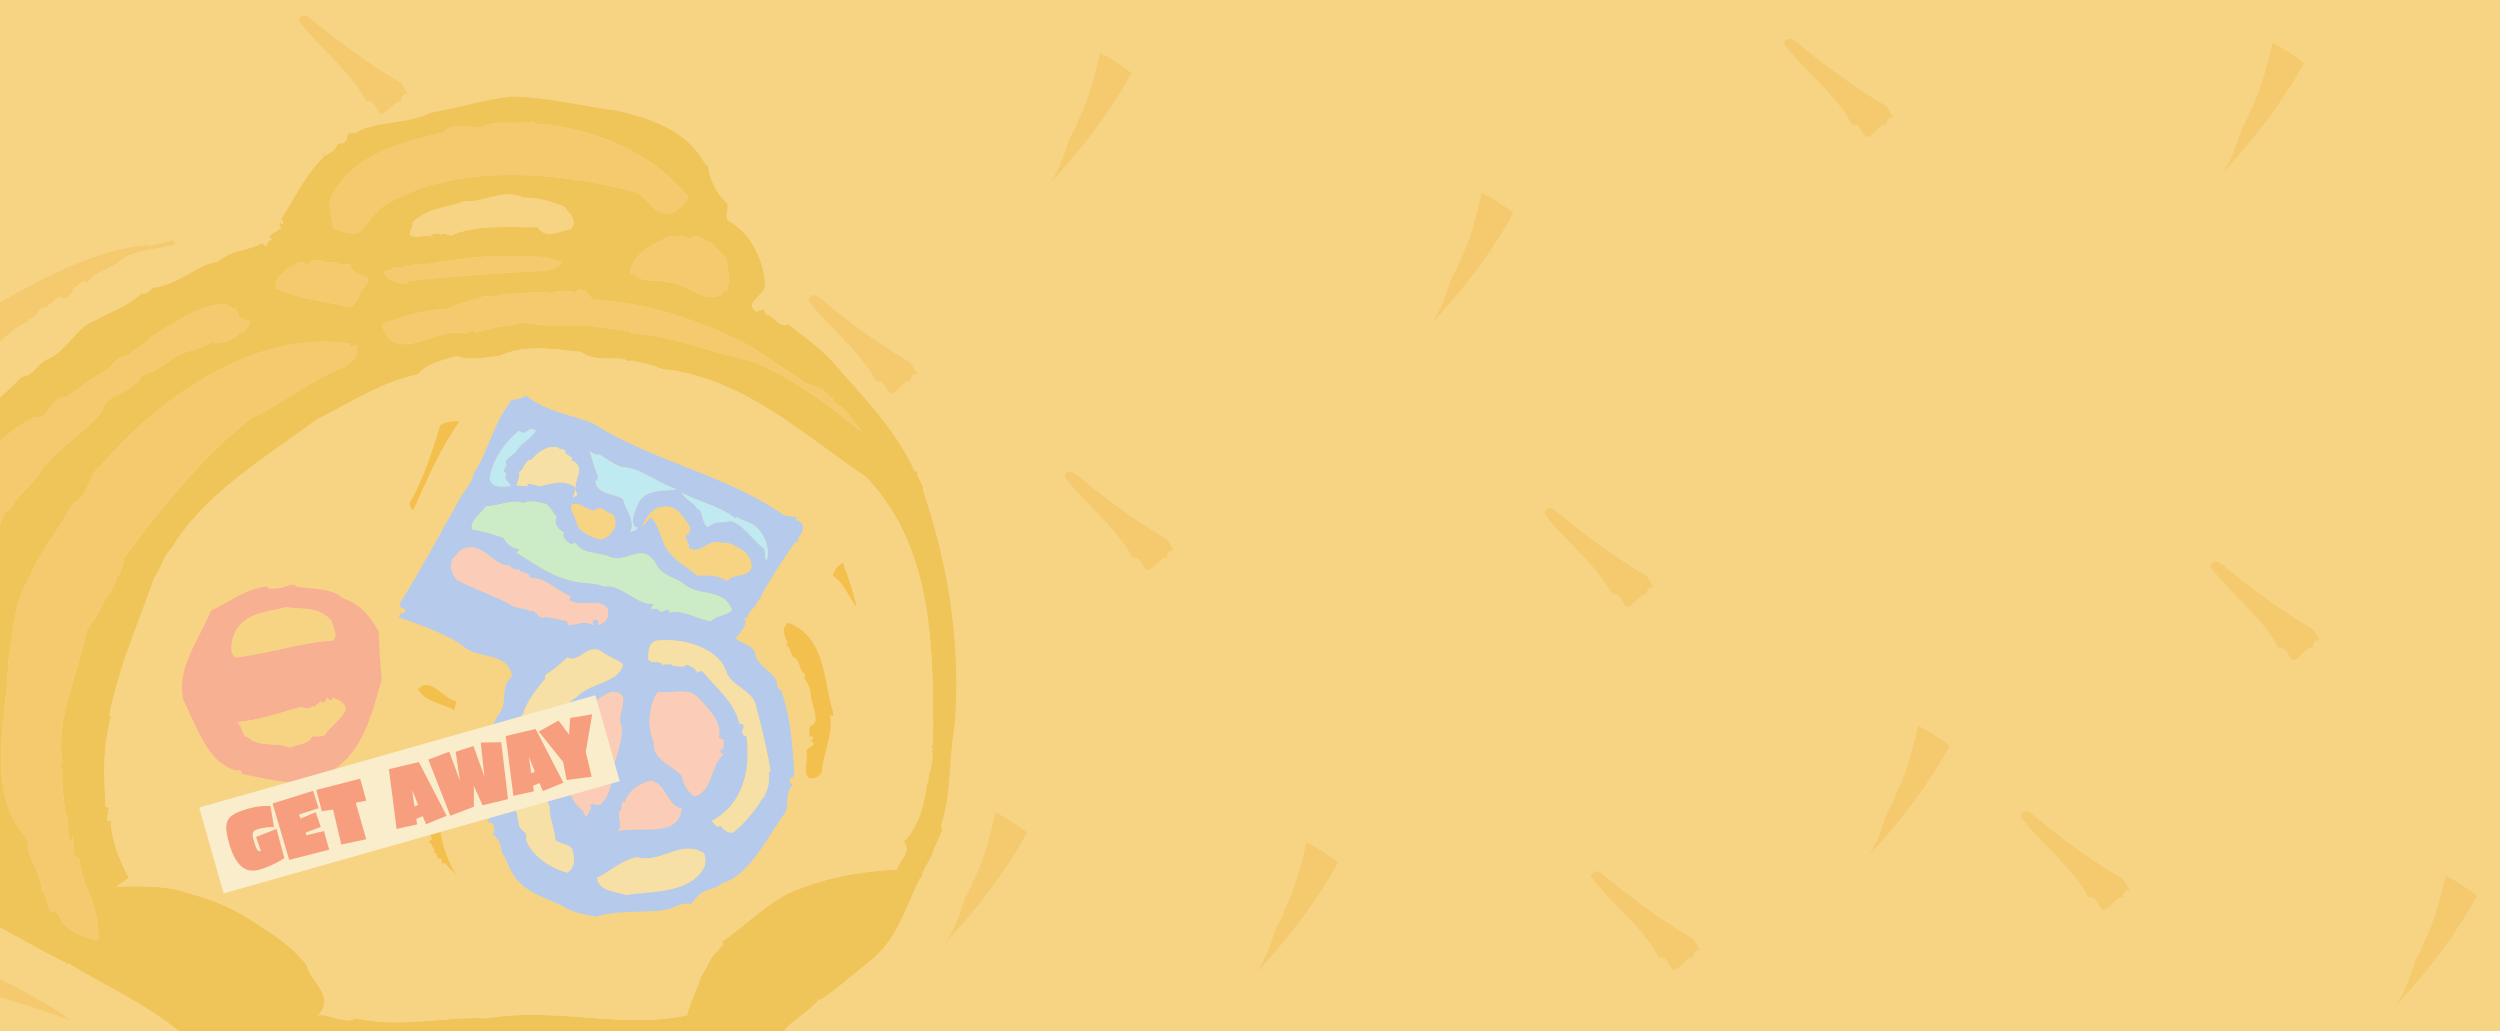 <svg xmlns="http://www.w3.org/2000/svg" width="417.313" height="172.172"><path fill="#f7d484" d="M417.313 172.172H0V0h417.313v172.172"/><path fill="none" stroke="#efc459" stroke-linecap="round" stroke-linejoin="round" stroke-width=".12" d="m54.184 26.059-.258-.258"/><path fill="#efc459" d="m136.707 166.77.258.132c2.828-1.93 5.406-4.25 7.851-6.18 4.891-3.605 6.309-9.269 8.754-14.163h.258c.129-1.672 1.672-3.09 2.063-4.891.511-1.027 1.023-2.316 1.414-3.219l-.258-.644c1.8-5.149 1.285-11.07 2.316-16.735 1.032-13.648-1.031-26.523-5.277-39.136.125-1.29-1.29-2.192-.902-3.223h-.516c-3.219-7.207-9.012-12.871-13.902-18.535-2.059-2.188-5.278-4.508-7.211-6.051-1.672.77-2.188-1.418-3.86-1.672.125-1.418-1.418-.387-1.418-.387-2.316-1.546 1.418-2.707 1.418-4.507-.133-3.606-2.062-8.5-6.308-10.817-.39-1.156.258-1.93 0-2.828-1.805-1.418-3.09-4.25-3.219-6.437l-.262.257c-3.215-6.18-9.652-7.984-15.058-9.273-5.922-.77-11.848-2.316-17.77-2.316-4.89.644-8.754 1.933-13.258 2.703-3.605 1.933-10.172 1.418-12.488 3.476-.129-.129-.258-.258-.258-.383-.386.899-.77-.386-.902.641l-.258-.258C58.304 24.13 56.5 24 56.5 24l-.258.254c-.129.777-1.031 1.16-2.058 1.805-3.09 2.96-5.02 7.082-7.34 10.683h.386v.645c-.257.129-.386-.13-.386-.258-.258.644-.258.387.129.773-.645.903-1.672 1.032-1.543 1.157l-.516.39.516.512c-1.032.39-.387.516-1.16 1.16l-.516-.516c-2.574 1.418-5.024 1.032-7.336 3.09-3.477.387-6.438 3.864-10.945 4.38-.387.386-1.16 1.284-1.805.902-2.57 2.316-5.277 3.09-7.977 4.632-2.707.903-4.636 5.02-7.593 6.309-1.805.644-2.578 2.96-4.383 2.96A95.627 95.627 0 0 1 0 66.379v7.337c1.738-1.695 3.684-3.156 6.031-4.14 2.063.515 2.32-3.477 5.024-3.22 2.058-1.546 4.508-3.476 6.82-4.636 1.16-1.028 2.063-2.574 3.61-2.313 1.027-1.547 2.828-1.68 3.73-3.222 3.605-2.059 7.215-4.891 10.945-5.278v-.258s.899.387.899.258v.13c.644-.903 1.418.901 2.578.257-.133.129-.258.258-.258.516l.258.257.258-.257c-.516.386 0 1.03.128 1.156l1.028.258-.258.129.902.257c0 .903-.773 1.547-1.418 2.059l-.254-.125c-.906 1.285-3.222 1.93-4.636 1.543l-.133-.258c0 .899-2.059 1.16-3.086 1.672-3.348.516-5.406 3.61-8.5 4.121l-.766 1.418-.261-.258c-1.543 2.317-5.02 1.93-5.536 4.89-2.96 3.474-6.695 5.665-9.53 9.013l-.126-.13c-1.418 3.09-4.12 4.508-5.668 7.337C.648 85.344.398 86.59 0 87.652v67.13c3.684 1.964 7.285 4.144 11.055 5.94l-.13.387.388-.386c6.265 3.804 13.015 6.832 18.648 11.449h100.812c1.797-2.219 4.297-3.258 5.934-5.402zM125.633 57.988l9.012 6.051c1.417.383 3.218.898 3.863 2.316h.773l-.258.774c2.446.77 3.477 3.73 5.536 5.535-5.793-4.637-12.36-9.785-19.442-12.488-6.433-1.29-12.742-4.121-19.695-4.508l-.516-.383-5.793-.773v-.13c-3.09-.257-7.597.388-11.328-.515-3.347.516-5.281.77-8.5 1.676-.515-1.16-1.023.383-1.93.125-4.894-1.027-11.585 5.535-13.648-1.543 3.223-1.29 7.211-2.445 10.945-2.574 1.672-1.031 2.961-.903 4.766-1.676l.254.258c.773-1.29 2.832-.13 4.25-1.156 2.445.386 5.664-.645 8.11 0 1.16-.774 2.316-.258 3.476-.387l.387.383c.644-.77 1.03-.77 1.933-.383.512.773.899 1.543 2.059 1.543 8.367.387 17.765 3.605 25.746 7.855zm-56.774-20.86c2.575-2.573 5.793-2.316 8.754-3.6 2.832.511 6.176-2.192 9.785-.516 2.188-.13 4.504.644 6.692 1.414.902 1.031 2.45 2.449 1.16 3.863-2.059.258-3.992 1.805-5.535-.387-4.38.13-10.172-.515-14.418 1.418-.774-.261-1.16-.386-1.672-.261v.386c-.258-.77-1.164-.511-1.805-.125l.121.09c.043.016.094.02.137.035v.067l.254.195h-.254v-.195l-.137-.102c-.902-.27-2.234.399-3.34-.09-.515-.644.516-1.285.258-2.191zm3.473 6.825c6.57-1.285 11.977-1.418 18.668-1.031l2.832.773c-.77 1.29-2.059 1.418-3.73 1.547-7.465.387-15.063.903-22.016 1.672v.516c-1.543-.258-3.348-.258-4.117-2.188 1.285.516 1.672-1.418 3.219-.39.253-.125.382-.641.64-.512l.258.258c1.16-.774 2.703-.387 4.246-.645zm42.871-3.988c.906-1.418 2.32.258 3.48.512l2.442 2.445c.39 2.062.777 3.863.262 5.41l-.903.387.254.258c-3.086 2.058-5.918-1.676-9.011-1.805-2.57-.64-4.504.129-5.793-1.418l-.77.004c.258-3.348 3.992-5.152 6.563-6.309 1.164.254 2.578-.39 3.476.516zM74.137 22.066c1.676-2.187 4.633-.125 6.953-1.156 2.316-.902 5.406 0 7.851-.644.774.898 2.188.129 3.09.644 8.496 1.16 17.38 5.02 22.918 12.102-.773 1.027-1.289 1.672-2.316 2.316-3.223 1.414-4.121-2.187-6.57-3.219-12.614-3.476-30.508-5.02-42.094 2.317-1.418 1.031-2.836 3.219-3.992 4.379-1.547.515-2.961-.258-4.38-.645l-.64-4.504c3.215-7.984 12.742-10.043 19.18-11.59zM48.129 44.598c1.289 0 1.934-1.805 3.094-.258 1.156-1.93 2.96-.13 4.632-.645.903.645 1.543.387 2.708.387-.133 2.188 3.988 1.418 2.57 3.477-1.285 1.16-1.156 2.832-2.703 3.734-4.117-1.031-9.137-1.418-12.36-3.219-.382-1.418 1.032-2.316 2.059-3.476zm-31.926 112.39c-1.8-.515-5.535-1.418-6.305-4.117l-.648-.777-.258.258c-1.543-.641-.77-2.7-2.058-3.735 0-3.086-2.575-5.273-2.317-8.496-7.34-7.851-3.476-20.082-3.219-29.738.774-4.762.899-9.781 3.477-13.903 1.672-4.378 5.023-8.109 7.34-12.488 2.7-1.16 2.441-4.89 4.633-6.308C27.02 65.969 42.723 55.027 58.43 57.34c0 1.289.644-.383 1.16.52.258 1.8-.516 1.93-1.676 3.218-5.535 2.059-10.555 6.18-15.96 8.75-8.24 6.442-15.063 15.063-21.114 23.176-.516 1.285-.39 2.832-1.676 3.734l.258.258c-.64 1.031-.902 2.188-1.8 2.961-.645 1.543-1.93 3.734-3.09 5.148-1.419 7.336-5.282 14.805-4.122 22.016-.644.516-.258 1.031 0 1.543-.129 2.445.258 5.02.516 6.824l-.258.13c1.289.773.258 2.444.902 3.476-.257 0-.386.129-.515.258.902 0 .258.902.773 1.156.387-.13.129-.64.258-.899.64 1.672-.516 2.961 1.156 3.735.258 2.312 1.031 4.633 2.32 7.207l-.257.129c.898 1.672.898 3.218 1.156 4.89l-.258.262c.129.125.258.254.516.254zm103.77 1.672c-1.29.645-1.934 2.965-2.965 4.38-.64 2.187-1.801 4.245-2.317 6.437-10.945 2.316-21.628-1.418-33.601.515-6.567-.387-13.774 1.672-21.758 0-1.676 1.028-4.375-.773-6.309-.515 3.22-2.961-1.418-5.793-1.8-8.368-2.059-2.574-4.766-4.636-7.723-6.437-3.605-2.574-7.469-4.379-11.977-5.535-3.605-1.418-8.367-1.16-12.101-1.16l2.062-1.418c-1.289-2.575-2.964-6.18-2.964-9.528-1.286.258-.254-1.156-.516-1.797l.262-.261c-.13-.258-.391-.258-.645-.258-.258-5.535-.516-9.528.899-15.063l-.254-.257c1.543-8.11 4.761-15.063 7.464-22.915 1.29-1.671 1.29-3.347 2.961-5.02 5.407-9.015 15.063-14.679 24.075-21.37 5.664-2.832 10.812-6.309 16.996-7.598 1.543-1.93 4.246-2.316 6.433-3.086 2.188.895 4.895.254 7.211-.004 4.117-1.93 9.14-1.156 13.645-.64 2.191 1.539 4.511.898 6.695 1.156.645-.129 1.031.644 1.676.258 1.414.386 3.09.515 4.633 1.289.257 0 1.285.383 1.8.254 13.133 2.191 21.887 10.558 32.704 17.898 10.812 11.328 11.199 27.035 11.199 41.969-.13.512.133 2.445-.258 2.96l.258.645h-.258c.645 1.801-.898 4.633-.516 5.66l-.254-.253c-.39 3.988-1.675 7.851-3.863 9.91 1.414 1.804-.773 3.093-1.16 4.636-6.82.387-12.102 1.414-18.152 3.989-4.117 2.191-7.34 5.539-11.07 8.113.769.516-.645.77-.512 1.414"/><path fill="#f5ca6e" d="M59.977 38.805c1.156-1.16 2.574-3.348 3.992-4.38 11.586-7.335 29.48-5.792 42.093-2.316 2.45 1.032 3.348 4.633 6.57 3.22 1.028-.645 1.544-1.29 2.317-2.317-5.539-7.082-14.422-10.942-22.918-12.102-.902-.515-2.316.254-3.09-.644-2.445.644-5.535-.258-7.851.644-2.32 1.031-5.277-1.031-6.953 1.156-6.438 1.547-15.965 3.606-19.18 11.59l.64 4.504c1.419.387 2.833 1.16 4.38.645"/><path fill="#f7d484" d="m72.332 39.707-.254-.195v.195zm-.254-.262c-.043-.015-.094-.02-.137-.035l.137.102v-.067"/><path fill="#f7d484" d="M68.602 39.32c1.105.489 2.437-.18 3.34.09l-.122-.09c.64-.386 1.547-.644 1.805.125v-.386c.512-.125.898 0 1.672.261 4.246-1.933 10.039-1.289 14.418-1.418 1.543 2.192 3.476.645 5.535.387 1.29-1.414-.258-2.832-1.16-3.863-2.188-.77-4.504-1.543-6.692-1.414-3.609-1.676-6.953 1.027-9.785.515-2.96 1.285-6.18 1.028-8.754 3.602.258.906-.773 1.547-.257 2.191"/><path fill="#f5ca6e" d="M111.727 39.45c-2.57 1.155-6.305 2.96-6.563 6.308l.77-.004c1.289 1.547 3.222.777 5.793 1.418 3.093.129 5.925 3.863 9.011 1.804l-.254-.257.903-.387c.515-1.547.129-3.348-.262-5.41l-2.441-2.446c-1.16-.253-2.575-1.93-3.48-.511-.9-.907-2.313-.262-3.477-.516M4.617 53.352c1.028-.258 1.805-1.286 2.063-1.805 0-.094 1.097-.41 1.414-.395v-.246c.129-.129.258-.386.515-.258l.641-.773c.52.129.777-.898 1.16-.129-.062 0-.113.05-.148.117.972-.039 1.703-.547 1.953-1.789.898-.129 1.414-1.672 2.316-.902 1.414-1.93 3.86-2.188 5.664-3.73 2.493-1.997 6.422-1.708 9.121-2.739l-.636-.726-.246.246c-.903.254-2.704.644-2.704.644-.382-.133-.64.383-.898.254 0 0-.152-.125-.316-.25-8.47.93-16.73 5.106-24.516 9.64v6.536c1.41-1.34 2.871-2.684 4.875-3.438l-.258-.257"/><path fill="#f5ca6e" d="M8.094 51.152v.141c.125-.094.101-.133 0-.14m2.168-1.29c-.04 0-.07.012-.106.012 0 .484 0 .172.106-.012m19.328-9.258c-.086.036-.184.063-.274.098l.145.16.129-.257m-1.156-.903.246.274.011-.012zm-4.243.937c-.078-.046-.136-.066-.136-.035.058 0 .09.024.136.036m0-.001c.09.055.211.141.325.231.02 0 .039-.004.058-.008a.798.798 0 0 0-.383-.223m43.637 3.7c-.258-.13-.387.387-.64.512-1.547-1.028-1.934.906-3.22.39.77 1.93 2.575 1.93 4.118 2.188v-.516c6.953-.77 14.55-1.285 22.016-1.672 1.671-.129 2.96-.258 3.73-1.547L91 42.922c-6.691-.387-12.098-.254-18.668 1.031-1.543.258-3.086-.129-4.246.645l-.258-.258m-9.398 6.953c1.547-.902 1.418-2.574 2.703-3.734 1.418-2.059-2.703-1.29-2.57-3.477-1.165 0-1.805.258-2.708-.387-1.671.516-3.476-1.285-4.632.645-1.16-1.547-1.805.258-3.094.258-1.027 1.16-2.441 2.058-2.059 3.476 3.223 1.801 8.243 2.188 12.36 3.219m39.398-2.703c-.902-.387-1.289-.387-1.933.383l-.387-.383c-1.16.129-2.317-.387-3.477.387-2.445-.645-5.664.386-8.11 0-1.417 1.027-3.476-.133-4.25 1.156l-.253-.258c-1.805.773-3.094.645-4.766 1.676-3.734.129-7.722 1.285-10.945 2.574 2.063 7.078 8.754.516 13.648 1.543.907.258 1.415-1.285 1.93-.125 3.219-.906 5.153-1.16 8.5-1.676 3.73.903 8.238.258 11.328.516v.129l5.793.773.516.383c6.953.387 13.262 3.219 19.695 4.508 7.082 2.703 13.649 7.851 19.442 12.488-2.059-1.805-3.09-4.766-5.536-5.535l.258-.774h-.773c-.645-1.418-2.446-1.933-3.863-2.316l-9.012-6.05c-7.98-4.25-17.38-7.47-25.746-7.856-1.16 0-1.547-.77-2.059-1.543m39.52 1.543c-.641-.516-1.93-1.672-2.446 0 3.477 4.637 8.883 8.629 11.328 13.52 1.418-.258 1.418 1.027 2.317 2.058 1.547-.129 2.191-2.316 3.48-2.059-.132-.515.383-1.547 1.157-1.16l-1.157-1.93c-4.898-2.835-10.172-6.695-14.68-10.43m130.657 96.188c-.645-.515-1.934-1.675-2.445 0 3.472 4.633 8.878 8.625 11.328 13.516 1.414-.258 1.414 1.031 2.316 2.059 1.543-.13 2.188-2.317 3.477-2.06-.125-.515.386-1.542 1.16-1.16l-1.16-1.929c-4.895-2.832-10.172-6.695-14.676-10.426m71.719-10.007c-.641-.516-1.93-1.676-2.446 0 3.477 4.632 8.883 8.625 11.328 13.515 1.418-.254 1.418 1.031 2.317 2.063 1.547-.133 2.191-2.32 3.48-2.063-.129-.512.383-1.543 1.157-1.156l-1.157-1.93c-4.898-2.836-10.172-6.699-14.68-10.43m-68.304-35.019c1.547-.125 2.191-2.316 3.48-2.059-.128-.515.383-1.543 1.157-1.156l-1.157-1.933c-4.898-2.833-10.171-6.696-14.68-10.426-.64-.516-1.929-1.676-2.445 0 3.477 4.633 8.883 8.625 11.329 13.515 1.414-.257 1.414 1.028 2.316 2.059M52.281 3.434c-.64-.52-1.93-1.676-2.441-.004 3.473 4.636 8.879 8.628 11.324 13.52 1.418-.259 1.418 1.026 2.32 2.058 1.543-.13 2.188-2.317 3.477-2.059-.129-.516.383-1.547 1.156-1.16l-1.156-1.93c-4.895-2.832-10.172-6.695-14.68-10.426m319.133 91.18c-.64-.52-1.93-1.676-2.441 0 3.472 4.633 8.879 8.625 11.324 13.516 1.418-.254 1.418 1.031 2.32 2.058 1.543-.128 2.188-2.316 3.473-2.058-.13-.516.387-1.543 1.16-1.16l-1.16-1.93c-4.895-2.832-10.168-6.695-14.676-10.426M180.156 79.598c-.64-.512-1.93-1.672-2.441 0 3.473 4.636 8.879 8.629 11.324 13.52 1.418-.259 1.418 1.027 2.32 2.058 1.543-.125 2.188-2.317 3.477-2.059-.129-.515.387-1.543 1.16-1.156l-1.16-1.934c-4.898-2.832-10.172-6.695-14.68-10.43M314.93 20.84c-.133-.516.382-1.547 1.156-1.16l-1.156-1.93c-4.899-2.832-10.176-6.695-14.68-10.426-.645-.515-1.93-1.672-2.445 0 3.472 4.633 8.882 8.625 11.324 13.516 1.418-.254 1.418 1.031 2.32 2.062 1.543-.132 2.188-2.316 3.48-2.062M1.781 84.89c1.547-2.828 4.25-4.245 5.668-7.335l.125.129c2.836-3.348 6.57-5.54 9.531-9.012.516-2.961 3.993-2.574 5.536-4.89l.261.257.766-1.418c3.094-.512 5.152-3.605 8.5-4.121 1.027-.512 3.086-.773 3.086-1.672l.133.258c1.414.387 3.73-.258 4.636-1.543l.254.125c.645-.512 1.418-1.156 1.418-2.059l-.902-.257.258-.13-1.028-.257c-.128-.125-.644-.77-.128-1.156l-.258.257-.258-.257c0-.258.125-.387.258-.516-1.16.644-1.934-1.16-2.578-.258v-.129c0 .13-.899-.258-.899-.258v.258c-3.73.387-7.34 3.219-10.945 5.278-.902 1.543-2.703 1.675-3.73 3.222-1.547-.261-2.45 1.285-3.61 2.313-2.312 1.16-4.762 3.09-6.82 4.636-2.703-.257-2.961 3.735-5.024 3.22-2.347.984-4.293 2.445-6.031 4.14v13.937c.398-1.062.648-2.308 1.781-2.761M16.46 155.57c-.257-1.672-.257-3.218-1.155-4.89l.258-.13c-1.29-2.573-2.063-4.894-2.32-7.206-1.673-.774-.516-2.063-1.157-3.735-.129.258.129.77-.258.899-.515-.254.129-1.156-.773-1.156.129-.13.258-.258.515-.258-.644-1.032.387-2.703-.902-3.477l.258-.129c-.258-1.804-.645-4.379-.516-6.824-.258-.512-.644-1.027 0-1.543-1.16-7.21 2.703-14.68 4.121-22.016 1.16-1.414 2.446-3.605 3.09-5.148.899-.773 1.16-1.93 1.8-2.96l-.257-.259c1.285-.902 1.16-2.449 1.676-3.734 6.05-8.113 12.875-16.734 21.113-23.176 5.406-2.57 10.426-6.691 15.961-8.75 1.16-1.289 1.934-1.418 1.676-3.219-.516-.902-1.16.77-1.16-.52-15.707-2.312-31.41 8.63-41.582 20.345-2.192 1.418-1.934 5.148-4.633 6.308-2.317 4.38-5.668 8.11-7.34 12.488-2.578 4.122-2.703 9.141-3.477 13.903-.257 9.656-4.12 21.887 3.22 29.738-.259 3.223 2.316 5.41 2.316 8.496 1.289 1.035.515 3.094 2.058 3.735l.258-.258.648.777c.77 2.7 4.504 3.602 6.305 4.117l.516-.902c-.258 0-.387-.129-.516-.254l.258-.262"/><path fill="#f7d484" d="M120.484 157.246c3.73-2.574 6.954-5.922 11.07-8.113 6.051-2.574 11.333-3.602 18.153-3.988.387-1.543 2.574-2.833 1.16-4.637 2.188-2.059 3.473-5.922 3.863-9.91l.254.254c-.382-1.028 1.16-3.86.516-5.66h.258l-.258-.645c.39-.516.129-2.45.258-2.961 0-14.934-.387-30.64-11.2-41.969-10.816-7.34-19.57-15.707-32.703-17.898-.515.129-1.542-.254-1.8-.254-1.543-.774-3.22-.903-4.633-1.29-.645.387-1.031-.386-1.676-.257-2.183-.258-4.504.383-6.695-1.156-4.504-.516-9.528-1.29-13.645.64-2.316.258-5.023.899-7.21.004-2.188.77-4.891 1.157-6.434 3.086-6.184 1.29-11.332 4.766-16.996 7.598-9.012 6.69-18.668 12.355-24.076 21.37-1.671 1.672-1.671 3.348-2.96 5.02-2.704 7.851-5.922 14.804-7.465 22.914l.254.257c-1.415 5.536-1.157 9.528-.899 15.063.254 0 .516 0 .645.258l-.262.261c.262.641-.77 2.055.516 1.797 0 3.348 1.675 6.953 2.964 9.528l-2.062 1.418c3.734 0 8.496-.258 12.101 1.16 4.508 1.156 8.372 2.96 11.977 5.535 2.957 1.8 5.664 3.863 7.723 6.437.382 2.575 5.02 5.407 1.8 8.368 1.934-.258 4.633 1.543 6.309.515 7.984 1.672 15.191-.386 21.758 0 11.973-1.933 22.656 1.801 33.601-.515.516-2.192 1.676-4.25 2.317-6.438 1.031-1.414 1.676-3.734 2.965-4.379-.133-.644 1.28-.898.511-1.414zm20.211-63.34c.899 2.446 1.805 5.149 2.32 7.469-1.421-1.805-2.062-3.996-3.992-5.281.258-.899.641-1.547 1.672-2.188zm-1.93 23.946s.9 2.445-.257 1.414c.773 3.093-1.29 6.824-1.29 9.656-.773.773-1.027 1.16-2.183.902-1.035-.773-.133-2.836-.39-4.379 0-.898 1.804-.773.898-1.8l-.508.386.77-.902c-.133-.129-.262-.258-.516-.258l-.254.258c.383-.258-.648-1.93 1.027-2.317l-.257-.257h.257c.387-1.29-.773-3.477-.773-5.02-.129-.902-.773-2.191-1.16-2.32.258-.125.258-.512.258-.774-1.032-.257-.645-1.93-1.801-2.699-.387.125-.516-1.031-1.031-1.933-1.16.386.515-.258-.383-1.16-.262-1.028-.777-1.672.383-2.704 5.922 2.192 5.922 8.887 7.21 13.907zM73.493 70.988c.645-.511 1.934-.773 3.219-.64-3.344 4.632-5.406 9.78-7.727 14.804-.3-.3-.425-.386-.48-.402-.023.047-.066-.023 0 0 .023-.05.02-.219-.16-.758 2.316-3.863 3.734-8.496 5.148-13.004zm-19.308 58.45c-4.25 2.316-9.528.515-13.907-.258 0-.258.13-.516-.254-.645-.128-.125-.257.13-.386.13-5.024-1.157-6.696-7.337-9.012-11.712-1.29-5.41 2.7-10.3 4.629-15.066 2.45-1.028 5.797-3.735 9.402-3.992v.257c.903.258 1.672 0 2.317 0 0 0 1.804-.773 2.316-.515v.258c2.832.515 5.922.132 8.11 2.062 2.706.773 4.378 2.961 5.792 5.406.13 2.961.262 4.766.516 8.11-1.8 6.308-3.215 12.617-9.523 15.964zm19.953 14.546-.258.258c-.387-.515.258-1.156-.902-.898.132-.645-.258-1.031-.645-1.16.648-.387-.383-.774-.254-1.157l-.515-.52.515-.382-.258-1.16s-.257-3.863-1.16-4.25c0 0 .258-.77 0-.64 1.16-.645-.515-4.895 2.317-3.735.515 1.156.39 2.832.648 3.734-.773 4.117.383 8.625 2.57 11.969zm1.676-25.488c-2.32-1.16-4.766-1.289-6.051-3.476 2.058-2.188 4.117 1.546 6.433 2.058zm40.68 31.024-1.161 1.417c-.77-.386-2.441.258-3.477.774-3.085.77-8.878.125-12.226 1.285-1.8-.254-3.219-.516-4.895-1.285-3.09-1.934-7.593-2.32-9.656-6.824l-1.027-2.317-.13.258c-.386-1.031-.132-2.574-1.675-3.476.52-.645.258-2.32-.64-2.059-.258.125 0-.645.124-1.16-.37-.625-.144-.653-.605-1.594-.227.356-.55.582-.035-.078a.484.484 0 0 1 .035.078c.172-.273.297-.613-.035-.727l-.258-1.156c.258.13.383-.129.516-.258.125-.898-.258-2.832-.516-4.117l.258.254c0-2.957.515-7.078 2.316-9.523 1.418-1.934 0-4.508 2.059-6.055-.516-4.117-5.535-2.96-7.852-4.89-3.219-2.575-11.457-5.149-11.07-5.024l.383-.77.261.258.512-.515c0-.641-1.031-.387-1.031-1.157 3.734-6.05 6.7-11.59 10.043-17.511.773-1.414 2.191-2.832 2.32-4.25 2.442-3.602 3.344-8.496 6.176-11.97l-.129-.257c.902-.258 2.188-.258 2.707-.902 3.086 2.703 7.594 3.218 11.328 4.765 10.168 6.434 22.14 8.496 31.797 15.317l2.063.258c.129.257-.125.386-.258.515 1.93.258 1.414 2.059.515 2.961.258.645-.515.645-.644.902-2.32 3.348-4.121 6.18-5.664 9.012h.258s-.391.387-.391.258c-.512.512-.512 1.156-1.156 1.672l-.258.258c-.258.386-.645.644-.516 1.156-.386-.125-.386.262-.644.39l.258.258c.129.641-1.157 2.317-1.672 2.832 1.031 1.028 2.703 1.028 3.218 2.446.387 2.703 3.993 3.215 3.735 5.793l.64.515c1.547 4.118 1.934 9.27 2.192 14.16-.258.387-1.027.516-.774 1.16l.516.387c-1.156 1.028-.773 3.348-1.156 4.504-3.094 4.246-6.055 10.688-10.688 11.973-1.418 1.289-2.316.644-3.992 2.059"/><path fill="#b6caec" d="M81.125 134.54a.467.467 0 0 0-.035-.079c-.516.66-.192.434.035.078"/><path fill="#b6caec" d="M131.172 135.488c.383-1.156 0-3.476 1.156-4.504l-.515-.386c-.254-.645.515-.774.773-1.16-.258-4.891-.645-10.043-2.191-14.16l-.641-.516c.258-2.578-3.348-3.09-3.734-5.793-.516-1.418-2.188-1.418-3.22-2.446.516-.515 1.802-2.191 1.673-2.832l-.258-.257c.258-.13.258-.516.644-.391-.129-.512.258-.77.516-1.156l.258-.258c.644-.516.644-1.16 1.156-1.672 0 .129.39-.258.39-.258h-.257c1.543-2.832 3.344-5.664 5.664-9.012.129-.257.902-.257.644-.902.899-.902 1.415-2.703-.515-2.96.133-.13.387-.259.258-.516l-2.063-.258c-9.656-6.82-21.629-8.883-31.797-15.317-3.734-1.547-8.242-2.062-11.328-4.765-.52.644-1.805.644-2.707.902l.129.258c-2.832 3.473-3.734 8.367-6.176 11.969-.129 1.418-1.547 2.836-2.32 4.25-3.344 5.922-6.309 11.46-10.043 17.511 0 .77 1.031.516 1.031 1.157l-.511.515-.262-.258-.383.77c-.387-.125 7.852 2.45 11.07 5.023 2.317 1.93 7.336.774 7.852 4.891-2.059 1.547-.64 4.121-2.059 6.055-1.8 2.445-2.316 6.566-2.316 9.523l-.258-.254c.258 1.285.64 3.219.516 4.117-.133.13-.258.387-.516.258l.258 1.156c.332.114.207.454.035.727.461.941.234.969.606 1.594-.125.515-.383 1.285-.125 1.16.898-.262 1.16 1.414.64 2.059 1.543.902 1.29 2.445 1.676 3.476l.129-.258 1.027 2.317c2.063 4.504 6.567 4.89 9.656 6.824 1.676.77 3.094 1.031 4.895 1.285 3.348-1.16 9.14-.516 12.227-1.285 1.035-.516 2.707-1.16 3.476-.774l1.16-1.417c1.676-1.415 2.574-.77 3.992-2.06 4.633-1.284 7.594-7.726 10.688-11.972zM122.8 86.566l.258-.257c.773.644 2.187.773 3.218 1.675 1.418 1.418 2.188 3.477 1.801 5.278l-.129.258c-.511-.645 0-1.547-.511-2.06-1.418-.901-3.348-3.991-5.536-4.507-1.418.516-2.191-.258-3.734 1.031-1.031-.386-.777-2.964-1.8-3.093-.65-1.157-1.934-1.414-2.579-2.7 2.832 1.672 6.309 2.188 9.012 4.375zm-7.594 1.418-.258 1.286-.258-.13c-.773.774.516 1.29.258 2.32 1.93 1.286 3.606-1.804 5.535-.773 1.16-.386 2.446.645 3.477 1.157.77.644 1.672 1.676 1.414 3.09-.773 1.546-2.96.648-3.988 2.062-1.414-1.031-3.48-1.031-5.02-.902-1.035-1.16-3.219-2.059-4.25-3.477-1.933-1.8-1.676-4.633-3.476-6.308l-1.543 1.675c.511-.902 1.414-3.218 3.472-3.347 2.32-.516 3.348 1.543 4.637 3.347zM100.14 75.883c1.03.644 2.316 1.672 3.605 2.058 3.219.13 5.922 2.704 9.27 3.735-1.93.386-5.664-.258-6.692 2.832-.39 1.031-1.16 2.445-.261 3.476h.261c.258.641-.773.516-1.16.899 1.027-1.93-.773-3.73-1.16-5.535-1.156-1.028-4.375-.645-4.633-3.09.77 0 0-.387.516-.64-.516-.903-1.032-3.09-1.418-4.25.515.257.902.64 1.672.515zm-.254 9.008c.77-.383 1.418.902 2.316.902.774.902.516 2.062.254 2.578-.512.899-1.414 1.543-2.316 1.672-1.157-.387-2.961-.902-3.73-2.316-.13-1.286-1.419-2.45-.903-3.735v.258c1.672-.645 2.703 1.676 4.379.64zM93.19 74.723c.258.515 1.414 0 1.16.902.512.383 1.29.902 1.29.902-.133 0-.262.13-.391.254 2.598 1.043.836 2.836.805 4.574.03.024.066.036.097.063l-.078.25c.035.309.13.613.336.91l-.77.512.434-1.422a2.743 2.743 0 0 1-.02-.313c-1.905-1.44-4.054-.574-5.952-.195-.649-.129-1.547-.515-2.063-.387v.387l-1.8-.129c.128-.773.644-1.414.386-2.316.774.129.899-2.063 2.063-1.934 1.027-1.285 2.828-2.57 4.504-2.058zm-6.566-2.832c1.29 1.16 1.543-1.028 2.828 0-1.023 1.543-2.187 1.804-3.215 3.347-.515.77-2.316 1.414-1.672 2.446-.257.257-.386.644-.515 1.027l.515.39c-.777 1.032.512 1.157.641 2.06-1.285 0-2.96.515-3.477-1.29.516-3.219 2.579-6.047 4.895-7.98zM81.09 84.508c2.187 0 4.375-1.29 6.308-.516.77-.515 1.93-.258 3.22 0 1.155.13 1.542 1.547 2.316 2.317-.645 1.16.386 2.191 1.156 2.574l.258-.258c-.899.906.257 1.805 1.16 2.32 0-.258.387-.258.644-.258.899 1.672 3.348 1.543 5.153 2.06 3.215 1.804 5.793-2.704 8.234 1.417.774 1.8 2.965 2.188 4.508 3.215 2.32 2.32 6.95.648 8.113 4.508-.906.902-2.45.773-3.476 1.804-2.063-.261-4.895-2.062-6.829-1.418-.515-1.285-1.41.645-2.058-.644h-1.156l.515-.899c-2.703.516-5.41-3.351-8.367-2.835-1.547-.77-4.125-.383-6.055-1.157-3.09-.773-5.921-2.96-8.367-4.379-.515 0 .516-.386.258-.773-.902.129-2.059-.77-2.574-1.8-1.805-.645-3.477-1.161-5.281-1.415-.254-1.676 1.546-2.578 2.32-3.863zm39.906 39.137h-.258v1.414c-.254-.125-.383.132-.511.132-.13.387.257.512.511.77-2.183 1.8-1.8 6.309-4.89 6.953-1.157-.902-1.801-2.062-2.059-3.476-1.8-1.805-4.89-2.704-4.633-5.536-1.16-2.316-.902-6.18.64-8.367 2.321.258 5.407-.773 6.696.899 1.805 1.93 4.121 4.12 3.48 6.695zm-12.355 6.695c2.574.387 2.574 4.12 5.148 4.633-.64 5.023-6.691 2.832-10.684 3.734 1.157-1.031-.386-2.574.512-3.473.258.512 0-1.289.387-1.421l.258.261c.515-2.062 2.574-3.347 4.379-3.734zm-23.563-29.485c-2.703-1.543-6.176-2.57-8.883-4.117-.773-1.031-1.414-2.574-.382-3.734.769-.645 1.027-1.418 2.058-1.543 3.09-.645 4.375 2.96 7.207 2.96.387.513.906.774 1.547.641.516.903 1.543.133 1.93 1.418 2.316-.128 4.379 2.06 6.695 3.09l-.258.645c2.188 1.16 5.024-.516 6.438 1.414.132 1.547 0 2.062-1.543 2.703-.13-.258.129-.64-.258-.902-.258 0-.645 0-.645.261v.641c-1.675-.902-2.32 0-4.25 0v-.64c-1.16-.258-3.992-.903-3.863-.649-1.285.262-1.156-1.285-2.316-1.027-1.157-.641-2.317-.387-3.477-1.16zm9.656 44.801c-2.316-.511-5.921-2.57-6.949-5.535.645-1.285-1.289-1.543-1.16-2.574-.387-2.313-1.16-4.633-1.418-6.695-.64-.77-.64-2.188-.898-3.344.64-2.961 1.414-6.18 3.09-8.496.515-2.192 3.472-5.535 3.472-5.535.258-.133.129-.52.129-.774.902-.644 1.676-1.16 1.676-1.16l2.058-1.8c1.805 1.027 3.22-2.192 5.407-1.161 1.03.902 2.836 1.414 3.863 2.316-.77 3.22-5.535 2.965-7.852 5.536-2.187 1.16-3.218 3.992-4.894 6.05-.64 1.29-.64 2.965-.899 4.38h-.257c.128 2.445.515 5.534 1.671 7.85-.128 1.802.903 3.864.903 5.54 1.156.773 1.93.512 2.832 1.414.387 1.676.644 2.96-.774 3.988zm4.25-11.582-.515.387c.515.64-.516 1.156-.516 1.93l-.64-.774.257-.129c-1.675-1.027-2.578-2.96-2.836-4.89 1.418-5.407.774-12.36 7.211-15.063 4.118-.129.645 3.602 1.801 5.793.258 2.188-1.027 5.02-1.543 7.594-.129 2.062-.515 4.121-2.062 5.41-.512-.129-1.028.129-1.157-.258zm18.668 10.426c-2.058 4.766-9.398 4.25-13.132 4.89-1.801-.64-4.38-.511-4.891-2.831 2.574-1.286 3.863-2.832 6.695-3.473 3.988 1.156 7.336-3.09 11.2-.645.257.774.257 1.157.128 2.059zm4.633-5.535c-.898.129-1.414-.516-2.058-1.16-.13.258-.387.129-.645.129l-.773-.903c5.152-2.699 6.566-8.367 5.793-14.16-1.801-.387.644-2.058-1.157-2.058-.902-3.735-3.863-5.922-6.183-8.754-.254 0-.64-.13-.77.257 0 .125-.644-1.16-1.285-1.03 0 0-.258-.645-1.16 0l-1.672-.13s-.648-.515-.648-.258c-.512 0-1.028-.128-1.157.258 0-.644-.644-.515-1.03-.773l-.13.258c0-.258-.512-.258-.512 0l-.52-.516-.124.258c0-.64-.39-3.215 1.543-3.473 4.375-.39 9.785 1.156 11.328 4.89.777 2.962 4.766 3.22 5.152 6.438.903 3.09 2.446 10.168 2.317 10.684l-.258-.258c.129 1.805 0 2.832-.899 4.508.126-.129-.515.383-.648.902 0 0-2.574 3.73-4.504 4.89"/><path fill="#f3c04d" d="M68.504 84.75c-.066-.023-.023.047 0 0m0 0c.055.016.18.102.48.402 2.32-5.023 4.383-10.172 7.727-14.804-1.285-.133-2.574.129-3.219.64-1.414 4.508-2.832 9.14-5.148 13.004.18.54.183.707.16.758"/><path fill="#c0eaf2" d="M85.207 81.16c-.129-.902-1.418-1.027-.64-2.058l-.516-.391c.129-.383.258-.77.515-1.027-.644-1.032 1.157-1.676 1.672-2.446 1.028-1.543 2.192-1.804 3.215-3.347-1.285-1.028-1.539 1.16-2.828 0-2.316 1.933-4.379 4.761-4.895 7.98.516 1.805 2.192 1.29 3.477 1.29"/><path fill="#f7e0a6" d="M96.41 82.578a1.926 1.926 0 0 1-.336-.91l-.433 1.422.77-.512m-.337-.91.078-.25c-.03-.027-.066-.04-.097-.063 0 .106.008.211.02.313m-7.387-4.887c-1.165-.129-1.29 2.063-2.063 1.934.258.902-.258 1.543-.387 2.316l1.801.13v-.388c.516-.128 1.414.258 2.063.387 1.898-.379 4.046-1.246 5.953.195.03-1.738 1.793-3.53-.805-4.574.129-.125.258-.254.39-.254 0 0-.777-.52-1.288-.902.253-.902-.903-.387-1.16-.902-1.676-.512-3.477.773-4.504 2.058"/><path fill="#c0eaf2" d="M99.371 80.258c.258 2.445 3.477 2.062 4.633 3.09.387 1.804 2.187 3.605 1.16 5.535.387-.383 1.418-.258 1.16-.899h-.261c-.899-1.03-.13-2.445.261-3.476 1.028-3.09 4.762-2.446 6.692-2.832-3.348-1.031-6.051-3.606-9.27-3.735-1.289-.386-2.574-1.414-3.605-2.058-.77.125-1.157-.258-1.672-.516.386 1.16.902 3.348 1.418 4.25-.516.254.254.64-.516.64m16.996 4.633c1.024.13.77 2.708 1.801 3.094 1.543-1.289 2.316-.515 3.734-1.03 2.188.515 4.118 3.605 5.535 4.507.512.512 0 1.414.512 2.059l.13-.258c.386-1.801-.384-3.86-1.802-5.278-1.03-.902-2.445-1.03-3.218-1.675l-.258.257c-2.703-2.187-6.18-2.703-9.012-4.375.645 1.286 1.93 1.543 2.578 2.7"/><path fill="#cbecc7" d="M84.05 89.785c.516 1.031 1.673 1.93 2.575 1.8.258.388-.773.774-.258.774 2.446 1.418 5.278 3.606 8.367 4.38 1.93.773 4.508.386 6.055 1.156 2.957-.516 5.664 3.351 8.367 2.835l-.515.899h1.156c.648 1.289 1.543-.64 2.058.644 1.934-.644 4.766 1.157 6.829 1.418 1.027-1.03 2.57-.902 3.476-1.804-1.164-3.86-5.793-2.188-8.113-4.508-1.543-1.027-3.734-1.414-4.508-3.215-2.441-4.121-5.02.387-8.234-1.418-1.805-.516-4.254-.387-5.153-2.059-.257 0-.644 0-.644.258-.903-.515-2.059-1.414-1.16-2.32l-.258.258c-.77-.383-1.8-1.414-1.156-2.574-.774-.77-1.16-2.188-2.317-2.317-1.289-.258-2.449-.515-3.219 0-1.933-.773-4.12.516-6.308.516-.774 1.285-2.574 2.187-2.32 3.863 1.804.254 3.476.77 5.28 1.414"/><path fill="#f7d484" d="M96.41 87.727c.77 1.414 2.574 1.93 3.73 2.316.903-.129 1.805-.773 2.317-1.672.262-.516.52-1.676-.254-2.578-.898 0-1.547-1.285-2.316-.902-1.676 1.035-2.707-1.286-4.38-.641v-.258c-.515 1.285.774 2.45.903 3.735m14.16-3.09c-2.058.129-2.96 2.445-3.472 3.347l1.543-1.675c1.8 1.675 1.543 4.507 3.476 6.308 1.031 1.418 3.215 2.317 4.25 3.477 1.54-.13 3.606-.13 5.02.902 1.027-1.414 3.215-.516 3.988-2.062.258-1.414-.645-2.446-1.414-3.09-1.031-.512-2.316-1.543-3.477-1.157-1.93-1.03-3.605 2.06-5.535.774.258-1.031-1.031-1.547-.258-2.32l.258.129.258-1.286c-1.289-1.804-2.316-3.863-4.637-3.347"/><path fill="#fbcdb8" d="M90.871 103.043c-.129-.254 2.703.39 3.863.648v.641c1.93 0 2.575-.902 4.25 0v-.64c0-.262.387-.262.645-.262.387.261.129.644.258.902 1.543-.64 1.676-1.156 1.543-2.703-1.414-1.93-4.25-.254-6.438-1.414l.258-.645c-2.316-1.03-4.379-3.218-6.695-3.09-.387-1.285-1.414-.515-1.93-1.418-.64.133-1.16-.128-1.547-.64-2.832 0-4.117-3.606-7.207-2.961-1.031.125-1.289.898-2.058 1.543-1.032 1.16-.391 2.703.382 3.734 2.707 1.547 6.18 2.574 8.883 4.117 1.16.774 2.32.52 3.477 1.16 1.16-.257 1.03 1.29 2.316 1.028"/><path fill="#f3c04d" d="M143.016 101.375c-.516-2.32-1.422-5.023-2.32-7.469-1.032.64-1.415 1.29-1.673 2.188 1.93 1.285 2.57 3.476 3.993 5.281"/><path fill="#f8b093" d="M57.398 99.957c-2.187-1.93-5.277-1.547-8.109-2.062v-.258c-.512-.258-2.316.515-2.316.515-.645 0-1.414.258-2.317 0v-.257c-3.605.257-6.953 2.964-9.402 3.992-1.93 4.765-5.918 9.656-4.629 15.066 2.316 4.375 3.988 10.555 9.012 11.711.129 0 .258-.254.386-.129.383.13.254.387.254.645 4.38.773 9.657 2.574 13.907.258 6.308-3.348 7.722-9.657 9.523-15.965-.254-3.344-.387-5.149-.516-8.11-1.414-2.445-3.086-4.633-5.793-5.406zm-18.02 9.785c-1.155-.644-.648-2.32-.515-3.222 1.29-4.247 5.407-4.247 8.883-5.145 2.961.383 5.664-.133 7.594 2.316.258 1.157 1.16 2.188.258 3.22-5.149.257-10.684 2.187-16.22 2.831zm14.806 13c-.516.13-1.032.258-2.063.13-.516 1.417-2.441 1.288-3.734 1.929-2.188-1.028-5.278.133-7.207-1.93l-.13.258c-.644-.77-.644-1.8-1.413-2.574 2.828-.258 6.433-1.29 10.168-2.446v.13c.511-.645 1.675.64 2.316-.387l.258.257 1.16-1.03c.254.644.774-.126.902-.126v-.52c.258.258.516.387.899.52l.258-.52c.773.516 2.058.645 2.058 2.063-.64 1.672-2.574 2.703-3.472 4.246"/><path fill="#f7d484" d="M55.34 103.691c-1.93-2.449-4.633-1.933-7.594-2.316-3.476.898-7.594.898-8.883 5.145-.133.902-.64 2.578.516 3.222 5.535-.644 11.07-2.574 16.219-2.832.902-1.031 0-2.062-.258-3.219"/><path fill="#f3c04d" d="M131.172 106.648c.898.903-.777 1.547.383 1.16.515.903.644 2.06 1.03 1.934 1.157.77.77 2.442 1.802 2.7 0 .261 0 .648-.258.773.387.129 1.031 1.418 1.16 2.32 0 1.543 1.16 3.73.774 5.02h-.258l.257.257c-1.675.387-.644 2.06-1.027 2.317l.254-.258c.254 0 .383.129.516.258l-.77.902.508-.386c.906 1.027-.898.902-.898 1.8.257 1.543-.645 3.606.39 4.38 1.156.257 1.41-.13 2.184-.903 0-2.832 2.062-6.563 1.289-9.656 1.156 1.03.258-1.414.258-1.414-1.29-5.02-1.29-11.715-7.211-13.907-1.16 1.032-.645 1.676-.383 2.703"/><path fill="#f7e0a6" d="M127.438 133.172c.898-1.676 1.027-2.703.898-4.508l.258.258c.129-.516-1.414-7.594-2.317-10.684-.386-3.218-4.375-3.476-5.152-6.437-1.543-3.735-6.953-5.281-11.328-4.89-1.934.257-1.543 2.831-1.543 3.472l.125-.258.52.516c0-.258.511-.258.511 0l.13-.258c.386.258 1.03.129 1.03.773.13-.386.645-.258 1.157-.258 0-.257.648.258.648.258l1.672.13c.902-.645 1.16 0 1.16 0 .64-.13 1.285 1.155 1.285 1.03.13-.386.516-.257.77-.257 2.32 2.832 5.281 5.02 6.183 8.753 1.801 0-.644 1.672 1.157 2.06.773 5.792-.641 11.46-5.793 14.16l.773.902c.258 0 .516.129.645-.13.644.645 1.16 1.29 2.058 1.16 1.93-1.16 4.504-4.89 4.504-4.89.133-.52.774-1.031.649-.902m-34.762 7.082c0-1.676-1.031-3.738-.903-5.54-1.156-2.316-1.543-5.405-1.671-7.85h.257c.258-1.415.258-3.09.899-4.38 1.676-2.058 2.707-4.89 4.894-6.05 2.317-2.57 7.082-2.317 7.852-5.536-1.027-.902-2.832-1.414-3.863-2.316-2.188-1.031-3.602 2.188-5.407 1.16l-2.058 1.801s-.774.516-1.676 1.16c0 .254.129.64-.129.774 0 0-2.957 3.343-3.473 5.535-1.675 2.316-2.449 5.535-3.09 8.496.258 1.156.258 2.574.899 3.344.258 2.062 1.031 4.382 1.418 6.695-.129 1.031 1.805 1.289 1.16 2.574 1.028 2.965 4.633 5.024 6.95 5.535 1.417-1.027 1.16-2.312.773-3.988-.903-.902-1.676-.64-2.832-1.414"/><path fill="#f3c04d" d="M69.762 115.02c1.285 2.187 3.73 2.316 6.05 3.476l.383-1.418c-2.316-.512-4.375-4.246-6.433-2.058"/><path fill="#fbcdb8" d="M100.14 134.332c1.547-1.289 1.934-3.348 2.063-5.41.516-2.574 1.8-5.406 1.543-7.594-1.156-2.191 2.317-5.922-1.8-5.793-6.438 2.703-5.794 9.656-7.212 15.063.258 1.93 1.16 3.863 2.836 4.89l-.257.13.64.773c0-.774 1.031-1.29.516-1.93l.515-.387c.13.387.645.13 1.157.258m16.351-17.898c-1.289-1.672-4.375-.641-6.695-.899-1.543 2.188-1.8 6.05-.64 8.367-.259 2.832 2.831 3.73 4.632 5.535.258 1.415.902 2.575 2.059 3.477 3.09-.644 2.707-5.152 4.89-6.953-.254-.258-.64-.383-.511-.77.128 0 .257-.257.511-.132v-1.414h.258l-1.023-.516c.64-2.574-1.676-4.766-3.48-6.695"/><path fill="#f7d484" d="m55.598 116.434-.258.52c-.383-.134-.64-.263-.899-.52v.52c-.128 0-.648.769-.902.124l-1.16 1.031-.258-.257c-.64 1.027-1.805-.258-2.316.386v-.129c-3.735 1.157-7.34 2.188-10.168 2.446.77.773.77 1.804 1.414 2.574l.129-.258c1.93 2.063 5.02.902 7.207 1.93 1.293-.64 3.218-.512 3.734-1.93 1.031.129 1.547 0 2.063-.129.898-1.543 2.832-2.574 3.472-4.246 0-1.418-1.285-1.547-2.058-2.062"/><path fill="#f3c04d" d="M73.625 134.074c-.258-.902-.133-2.578-.648-3.734-2.832-1.16-1.157 3.09-2.317 3.734.258-.129 0 .64 0 .64.903.388 1.16 4.25 1.16 4.25l.258 1.161-.515.383.515.52c-.129.382.902.769.254 1.156.387.129.777.515.645 1.16 1.16-.258.515.383.902.898l.258-.258 2.058 2.059c-2.187-3.344-3.343-7.852-2.57-11.969"/><path fill="#fbcdb8" d="m104.262 134.074-.258-.262c-.387.133-.129 1.934-.387 1.422-.898.899.645 2.442-.512 3.473 3.993-.902 10.043 1.29 10.684-3.734-2.574-.512-2.574-4.246-5.148-4.633-1.805.387-3.864 1.672-4.38 3.734"/><path fill="#f5ca6e" d="M162.453 147.074c-.258 1.031-1.027 2.059-1.418 2.961-.898 2.574-1.672 5.41-3.472 7.598 5.406-5.664 10.296-12.102 13.902-18.668-1.543-1.16-3.606-2.574-5.277-3.348-1.032 4.25-1.805 7.598-3.735 11.457m154.004-14.453c-.258 1.031-1.027 2.059-1.414 2.961-.902 2.574-1.676 5.406-3.477 7.594 5.407-5.664 10.297-12.102 13.903-18.668-1.543-1.156-3.606-2.574-5.278-3.344-1.03 4.246-1.8 7.594-3.734 11.457m-72.832-88.957c-.262 1.027-1.027 2.059-1.418 2.961-.898 2.574-1.672 5.406-3.473 7.594 5.407-5.664 10.297-12.102 13.903-18.668-1.543-1.156-3.606-2.574-5.278-3.348-1.03 4.25-1.804 7.598-3.734 11.461M379.324 7.168c-1.031 4.25-1.8 7.594-3.734 11.457-.258 1.031-1.027 2.062-1.414 2.96-.903 2.575-1.676 5.411-3.477 7.599 5.41-5.664 10.297-12.102 13.903-18.668-1.543-1.16-3.606-2.575-5.278-3.348M183.621 8.836c-1.031 4.25-1.805 7.594-3.734 11.457-.258 1.031-1.028 2.059-1.414 2.96-.903 2.575-1.676 5.411-3.477 7.595 5.41-5.66 10.297-12.098 13.902-18.664-1.543-1.16-3.609-2.575-5.277-3.348M404.5 157.621c-.258 1.031-1.027 2.059-1.414 2.961-.902 2.574-1.672 5.406-3.477 7.594 5.41-5.66 10.297-12.098 13.907-18.664-1.547-1.16-3.61-2.578-5.282-3.348-1.027 4.246-1.8 7.594-3.734 11.457m-190.145-5.562c-.257 1.03-1.027 2.062-1.414 2.96-.902 2.579-1.671 5.41-3.476 7.598 5.41-5.664 10.297-12.101 13.902-18.668-1.543-1.156-3.605-2.574-5.277-3.347-1.028 4.25-1.8 7.597-3.735 11.457"/><path fill="#f7e0a6" d="M106.324 143.086c-2.832.64-4.12 2.187-6.695 3.473.512 2.32 3.09 2.191 4.89 2.832 3.735-.641 11.075-.125 13.133-4.891.13-.902.13-1.285-.129-2.059-3.863-2.445-7.21 1.801-11.199.645"/><path fill="#f5ca6e" d="M9.77 168.832c-3.23-1.937-6.461-3.777-9.77-5.406v3.035a154.1 154.1 0 0 1 11.828 3.918l-2.058-1.547"/><path fill="#faedcb" d="M103.445 130.39 37.32 149.134l-4.066-14.34 66.125-18.738 4.066 14.336"/><path fill="#f69e7d" d="M45.738 138.035c-1.093.024-2.008.18-2.547.332-1.101.313-1.171.723-.855 1.832.45 1.594.664 2.012 1.21 1.856l-.8-2.348 3.41-1.34 1.305 4.89c-1.406.876-2.75 1.505-4.234 1.927-2.391.675-3.985-.914-4.965-4.38-1.059-3.718-.598-4.745 3.246-5.835a12.298 12.298 0 0 1 3.637-.438l.593 3.504m4.172-2.078.27.691 2.515-1.074.852 2.461-2.512.942.094.453 2.957-.711.86 3.113-6.677 1.703-2.765-9.41 6.762-2.117.925 2.902-3.28 1.047m11.218-2.312-1.75.351 1.758 6.094-4.164.879-1.371-5.828-1.88.27-.925-3.552 7.336-1.879.996 3.665m8.661.683-.599.285-.402-2.746zm4.769 1.844-4.645-8.965-4.996 1.184 1.289 9.976 3.418-.754-.137-.93 1.078-.449.551 1.348 3.442-1.41m10.246-2.774-4.25 1.016-1.457-3.23.008 3.48-3.934 1.508-3.672-9.387 3.492-1.308 1.801 4.914-.734-4.895 2.972-.976 1.829 5.125-.606-5.7 3.41-.043 1.14 9.496m4.477-4.593-.597.28-.403-2.745zm4.77 1.84-4.645-8.961-4.992 1.183 1.285 9.973 3.422-.754-.14-.926 1.082-.453.546 1.348 3.442-1.41m3.726-5.145.989 4.145-4.184.562-.566-2.992-4.078-5.102 3.292-1.832 1.77 2.36.168-2.793 3.68-.61-1.07 6.262"/></svg>
